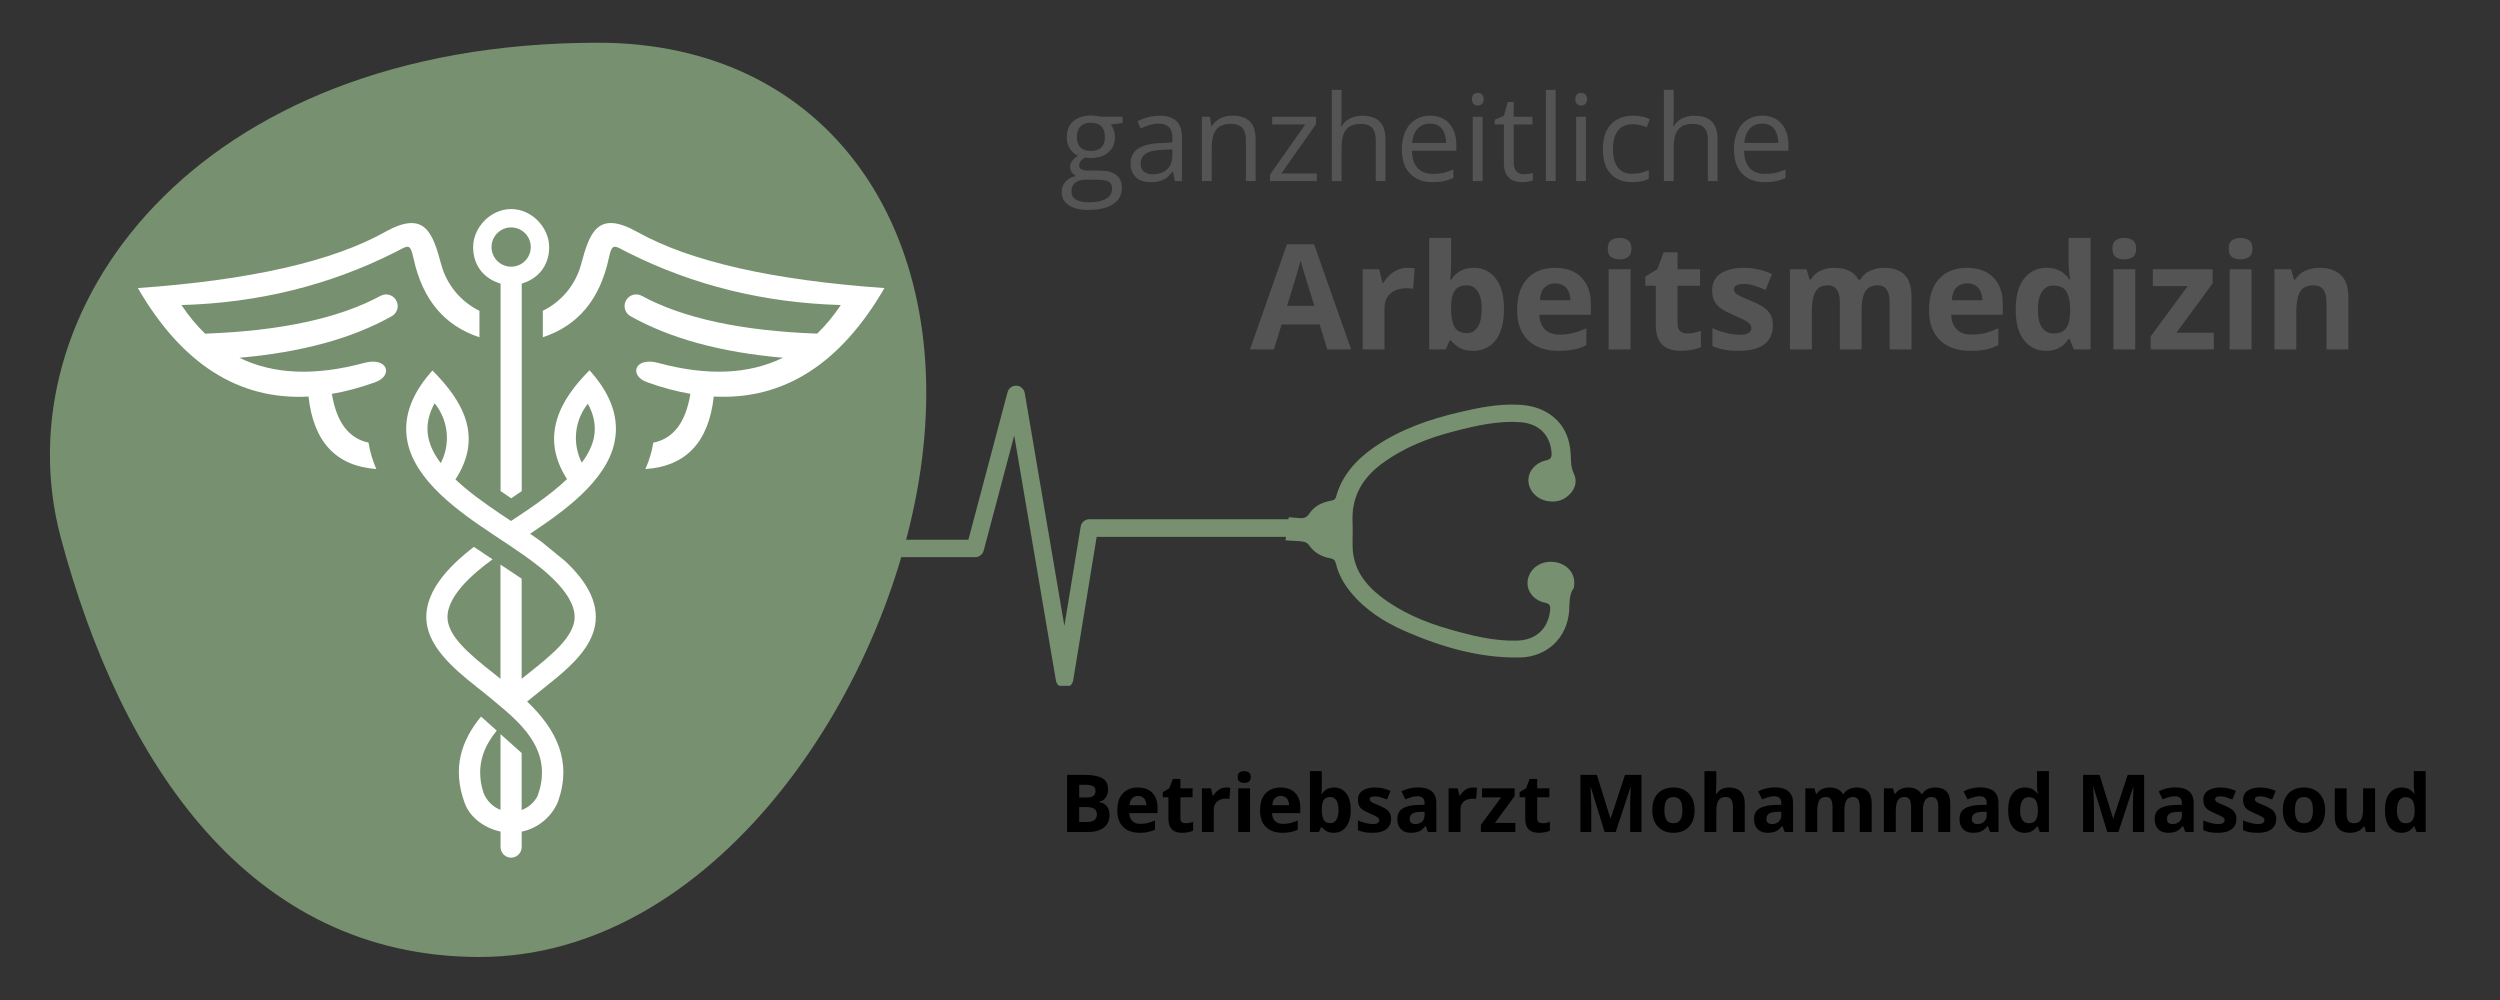 <svg xmlns="http://www.w3.org/2000/svg" xmlns:xlink="http://www.w3.org/1999/xlink" width="500" zoomAndPan="magnify" viewBox="0 0 375 150" height="200" preserveAspectRatio="xMidYMid meet"><rect x="0" y="0" width="375" height="150" fill="#333333" stroke="none"/><defs><g></g><clipPath id="002a5bd2a0"><path d="M 76.676 40 L 236.426 40 L 236.426 102.875 L 76.676 102.875 Z M 76.676 40 " clip-rule="nonzero"></path></clipPath><clipPath id="9b823cdd7c"><path d="M 7 6.355 L 139 6.355 L 139 143.605 L 7 143.605 Z M 7 6.355 " clip-rule="nonzero"></path></clipPath><clipPath id="8c7598d9b3"><path d="M 60 55 L 93 55 L 93 128.855 L 60 128.855 Z M 60 55 " clip-rule="nonzero"></path></clipPath><clipPath id="77b0275395"><path d="M 70 31.355 L 83 31.355 L 83 75 L 70 75 Z M 70 31.355 " clip-rule="nonzero"></path></clipPath><clipPath id="545c6064e2"><path d="M 20.586 33 L 72 33 L 72 71 L 20.586 71 Z M 20.586 33 " clip-rule="nonzero"></path></clipPath></defs><g clip-path="url(#002a5bd2a0)"><path fill="#779070" d="M 233.344 84.332 C 231.355 83.984 229.602 85.066 229.191 86.859 C 228.848 88.441 229.906 90.02 231.742 90.406 C 232.5 90.559 232.586 90.906 232.523 91.531 C 232.219 94.32 230.402 96.008 227.547 96.094 C 224.047 96.18 220.715 95.336 217.41 94.387 C 213.688 93.324 210.145 91.836 207.051 89.434 C 204.672 87.574 203.008 85.281 202.898 82.148 C 202.855 80.852 202.945 79.531 202.879 78.234 C 202.727 74.516 204.348 71.727 207.27 69.562 C 210.555 67.121 214.293 65.672 218.207 64.676 C 221.453 63.836 224.715 63.078 228.133 63.336 C 230.836 63.555 232.566 65.262 232.738 67.965 C 232.781 68.59 232.586 68.895 231.938 69.047 C 230.293 69.414 229.215 70.711 229.258 72.117 C 229.32 73.605 230.488 74.883 232.133 75.164 C 233.473 75.402 234.664 75.035 235.594 73.996 C 236.348 73.133 236.566 72.094 236.09 71.078 C 235.656 70.168 235.637 69.262 235.613 68.309 C 235.504 65.543 234.445 63.25 231.961 61.824 C 230.574 61.023 229.039 60.742 227.461 60.699 C 224.543 60.59 221.734 61.176 218.945 61.824 C 214.402 62.883 210.035 64.398 206.164 67.055 C 203.461 68.938 201.301 71.25 200.414 74.516 C 200.285 74.992 199.961 75.055 199.57 75.121 C 198.25 75.359 197.129 75.941 196.391 77.047 C 195.98 77.672 195.504 77.781 194.855 77.715 C 194.34 77.672 193.84 77.629 193.32 77.586 C 193.301 77.695 193.277 77.781 193.258 77.887 L 163.398 77.887 C 162.75 77.887 162.207 78.363 162.102 78.992 L 159.656 93.887 L 153.711 58.949 C 153.602 58.344 153.086 57.887 152.48 57.844 C 151.852 57.824 151.312 58.211 151.137 58.816 L 145.258 80.957 L 132.328 80.957 L 129.129 67.879 C 128.977 67.25 128.395 66.816 127.746 66.883 C 127.094 66.949 126.598 67.465 126.555 68.117 L 125.02 92.852 L 120.199 79.684 C 120.004 79.164 119.508 78.816 118.965 78.816 L 102.102 78.816 C 103.289 77.672 104.523 76.57 105.711 75.488 C 108.695 72.766 111.789 69.953 114.469 66.773 C 117.473 63.25 120.242 59.188 120.262 53.543 C 120.262 53.5 120.262 53.457 120.262 53.434 C 120.242 53.305 120.242 53.152 120.242 53.004 C 120.219 52.504 120.176 51.793 120.047 51.121 C 119.246 46.711 116.156 43.145 111.766 41.562 C 107.227 39.922 102.359 40.742 98.77 43.793 L 98.727 43.836 C 98.641 43.898 98.578 43.965 98.492 44.027 C 98.402 43.965 98.34 43.898 98.254 43.836 L 98.188 43.793 C 94.578 40.723 89.711 39.879 85.172 41.52 C 80.781 43.121 77.668 46.688 76.891 51.098 C 76.762 51.793 76.719 52.484 76.695 52.98 C 76.695 53.152 76.676 53.305 76.676 53.434 C 76.676 53.477 76.676 53.52 76.676 53.543 C 76.695 59.078 79.355 63.055 82.297 66.535 C 81.734 67.273 81.387 68.18 81.387 69.176 C 81.387 71.555 83.312 73.477 85.691 73.477 C 88.07 73.477 89.992 71.555 89.992 69.176 C 89.992 66.797 88.07 64.871 85.691 64.871 C 85.281 64.871 84.867 64.938 84.48 65.047 C 81.41 61.414 79.355 58.082 79.312 53.586 C 79.312 53.457 79.332 53.305 79.332 53.133 C 79.355 52.656 79.398 52.094 79.484 51.555 C 80.113 48.094 82.578 45.262 86.078 43.984 C 89.734 42.668 93.625 43.316 96.5 45.738 L 96.543 45.781 C 96.977 46.148 97.387 46.492 97.887 46.754 C 98.254 46.949 98.707 46.949 99.074 46.754 C 99.57 46.492 99.98 46.148 100.414 45.781 L 100.457 45.738 C 103.332 43.316 107.227 42.668 110.879 43.984 C 114.383 45.238 116.848 48.074 117.473 51.555 C 117.559 52.094 117.605 52.676 117.625 53.133 C 117.625 53.305 117.648 53.457 117.648 53.586 C 117.605 58.082 115.551 61.434 112.48 65.066 C 109.887 68.117 106.879 70.883 103.938 73.543 C 101.949 75.359 99.875 77.238 97.949 79.207 C 97.582 79.574 97.473 80.16 97.668 80.633 C 97.863 81.133 98.359 81.434 98.879 81.434 L 118.035 81.434 L 124.719 99.617 C 124.934 100.203 125.516 100.547 126.145 100.461 C 126.75 100.375 127.227 99.855 127.27 99.25 L 128.652 76.914 L 130.035 82.582 C 130.188 83.164 130.707 83.574 131.312 83.574 L 146.273 83.574 C 146.879 83.574 147.398 83.164 147.551 82.602 L 152.133 65.328 L 158.383 102.062 C 158.488 102.688 159.031 103.164 159.68 103.164 C 160.328 103.164 160.867 102.688 160.977 102.062 L 164.5 80.527 L 192.91 80.527 C 192.891 80.699 192.867 80.871 192.824 81.047 C 193.691 81.09 194.23 81.133 195.094 81.195 C 195.57 81.238 196.047 81.324 196.371 81.801 C 197.129 82.906 198.25 83.512 199.551 83.746 C 200.066 83.836 200.285 84.07 200.391 84.547 C 200.762 86.125 201.539 87.512 202.555 88.766 C 204.762 91.488 207.637 93.305 210.793 94.688 C 216.262 97.066 221.949 98.73 227.98 98.625 C 232.066 98.535 235.051 95.703 235.375 91.641 C 235.461 90.473 235.312 89.262 236.047 88.223 C 236.109 88.137 236.109 88.008 236.109 87.879 C 236.371 86.148 235.203 84.656 233.344 84.332 Z M 87.875 69.176 C 87.875 70.387 86.879 71.379 85.668 71.379 C 84.457 71.379 83.465 70.387 83.465 69.176 C 83.465 67.965 84.457 66.969 85.668 66.969 C 86.879 66.969 87.875 67.965 87.875 69.176 Z M 87.875 69.176 " fill-opacity="1" fill-rule="nonzero"></path></g><g clip-path="url(#9b823cdd7c)"><path fill="#779070" d="M 138.098 70.359 C 133.137 104.691 106.613 143.547 71.934 143.547 C 37.254 143.547 18.133 114.242 9.141 80.742 C 0.008 46.715 29.004 6.41 89.695 6.41 C 124.375 6.41 143.262 34.672 138.098 70.359 " fill-opacity="1" fill-rule="nonzero"></path></g><g clip-path="url(#8c7598d9b3)"><path fill="#ffffff" d="M 66.117 69.473 C 65.191 68.242 64.516 66.957 64.25 65.625 C 63.875 63.781 64.332 62.051 65.191 60.488 C 67.293 63.07 67.594 66.613 66.117 69.473 Z M 88.18 60.551 C 89.02 62.098 89.457 63.809 89.09 65.625 C 88.828 66.926 88.172 68.191 87.266 69.402 C 85.84 66.582 86.141 63.109 88.18 60.551 Z M 72.102 117.027 C 71.727 114.094 72.785 111.719 74.512 109.59 L 72.156 107.484 C 69.219 111.062 67.77 115.211 69.715 120.488 C 70.504 122.633 72.652 124.211 75.082 124.738 L 75.082 127.062 C 75.082 127.938 75.793 128.648 76.668 128.648 C 77.539 128.648 78.25 127.934 78.25 127.062 L 78.25 124.754 C 80.074 124.371 81.676 123.336 82.773 121.871 C 83.152 121.367 83.469 120.812 83.715 120.215 L 83.715 120.211 C 85.82 114.184 83.504 109.465 79.07 105.227 L 80.504 104.074 L 83.527 101.637 C 85.973 99.578 88.609 97.062 89.234 93.926 C 90.004 90.074 87.449 86.676 84.805 84.191 L 81.141 81.203 L 79.516 80.062 C 84.383 76.812 90.996 72.219 92.195 66.258 C 93.027 62.133 91.098 58.496 88.426 55.543 C 84.016 59.949 80.926 65.465 85.051 71.863 C 82.453 74.34 79.145 76.5 76.66 78.148 L 75.398 77.309 L 74.953 77.012 C 72.828 75.574 70.359 73.852 68.316 71.914 C 72.594 65.367 69.277 59.988 64.867 55.578 C 62.211 58.527 60.297 62.152 61.121 66.262 C 62.301 72.094 68.617 76.609 73.781 80.047 L 73.805 80.066 L 76.66 81.965 L 78.461 83.199 C 81.156 85.09 86.91 89.336 86.121 93.309 C 85.773 95.039 84.309 96.633 83.066 97.805 C 81.531 99.25 79.891 100.512 78.246 101.82 L 78.246 86.797 L 77.531 86.324 L 75.539 84.996 L 75.07 84.688 L 75.07 101.82 C 73.434 100.52 71.758 99.234 70.25 97.809 C 69.012 96.637 67.543 95.047 67.199 93.312 C 66.492 89.77 70.992 86.008 73.883 83.898 L 71.965 82.617 L 71.086 82.031 C 67.32 84.922 63.125 89.117 64.086 93.934 C 64.922 98.113 69.555 101.488 72.797 104.066 C 76.434 107.129 81.164 110.445 81.293 115.68 C 81.324 116.836 81.121 118.07 80.633 119.402 L 80.633 119.406 C 80.121 120.379 79.27 121.125 78.246 121.504 L 78.246 112.949 L 75.883 110.84 L 75.078 110.117 L 75.078 121.48 C 73.91 121.027 72.965 120.09 72.516 118.891 L 72.516 118.887 C 72.332 118.297 72.18 117.691 72.098 117.043 Z M 72.102 117.027 " fill-opacity="1" fill-rule="evenodd"></path></g><g clip-path="url(#77b0275395)"><path fill="#ffffff" d="M 79.617 37.059 C 79.617 38.684 78.297 40.004 76.672 40.004 C 75.047 40.004 73.727 38.684 73.727 37.059 C 73.727 35.43 75.047 34.113 76.672 34.113 C 78.297 34.113 79.617 35.434 79.617 37.059 Z M 78.258 73.664 L 78.258 42.539 C 80.637 41.852 82.375 39.934 82.375 37.062 C 82.375 34.188 79.82 31.359 76.672 31.359 C 73.523 31.359 70.969 34.188 70.969 37.062 C 70.969 39.934 72.711 41.855 75.086 42.539 L 75.086 73.66 C 75.574 74 76.062 74.332 76.547 74.656 L 76.676 74.746 C 77.203 74.391 77.734 74.035 78.258 73.668 Z M 78.258 73.664 " fill-opacity="1" fill-rule="evenodd"></path></g><g clip-path="url(#545c6064e2)"><path fill="#ffffff" d="M 55.336 66.402 C 52.332 65.801 50.484 63.359 49.781 59.082 C 51.879 58.723 54.047 58.137 56.285 57.332 C 59.059 56.336 58.141 53.488 54.637 54.434 C 47.273 56.426 41.031 56.172 35.906 53.664 C 45.207 52.855 52.836 50.77 58.797 47.41 C 59.613 46.93 59.898 45.879 59.43 45.055 C 58.965 44.227 57.922 43.922 57.086 44.375 C 50.891 47.738 42.117 49.633 30.773 50.051 C 29.488 48.82 28.305 47.387 27.219 45.758 C 38.699 45.434 49.328 42.816 59.113 37.91 C 61.27 36.832 61.492 36.293 62.051 38.848 C 63.391 44.953 66.68 48.867 71.918 50.59 L 71.918 46.621 C 69.062 45.219 66.988 42.664 66.18 39.652 C 64.883 34.844 63.707 31.469 57.758 34.793 C 49.84 39.223 37.477 42.027 20.68 43.211 C 27.297 54.617 35.828 60.039 46.277 59.484 C 47.027 66.293 50.418 69.918 56.445 70.355 C 55.895 69.082 55.488 67.758 55.277 66.398 L 55.336 66.41 Z M 55.664 66.461 C 55.613 66.453 55.562 66.445 55.512 66.434 C 55.559 66.445 55.609 66.449 55.664 66.461 Z M 56.172 66.52 C 56.121 66.516 56.066 66.512 56.016 66.504 C 56.066 66.512 56.121 66.512 56.172 66.52 Z M 56.172 66.52 " fill-opacity="1" fill-rule="evenodd"></path></g><path fill="#ffffff" d="M 97.992 66.406 C 97.781 67.766 97.371 69.09 96.812 70.359 C 102.898 69.945 106.312 66.32 107.066 59.48 C 117.516 60.039 126.047 54.613 132.668 43.211 C 115.867 42.027 103.508 39.219 95.59 34.789 C 89.641 31.465 88.461 34.84 87.164 39.652 C 86.355 42.66 84.281 45.219 81.426 46.617 L 81.426 50.586 C 86.664 48.863 89.953 44.949 91.293 38.844 C 91.852 36.293 92.078 36.828 94.234 37.91 C 104.016 42.816 114.645 45.43 126.121 45.754 C 125.035 47.387 123.848 48.816 122.566 50.047 C 111.223 49.629 102.453 47.738 96.258 44.371 C 95.422 43.918 94.379 44.223 93.91 45.051 C 93.445 45.879 93.727 46.926 94.547 47.41 C 100.508 50.77 108.137 52.852 117.438 53.66 C 112.312 56.168 106.066 56.426 98.703 54.43 C 95.199 53.484 94.289 56.336 97.055 57.328 C 99.293 58.133 101.465 58.719 103.559 59.078 C 102.859 63.363 101.004 65.805 97.992 66.398 Z M 97.352 66.504 C 97.395 66.5 97.438 66.496 97.48 66.488 C 97.438 66.496 97.395 66.5 97.352 66.504 Z M 96.82 66.547 C 96.875 66.543 96.934 66.539 96.988 66.535 C 96.934 66.539 96.875 66.543 96.82 66.547 Z M 96.82 66.547 " fill-opacity="1" fill-rule="evenodd"></path><g fill="#545454" fill-opacity="1"><g transform="translate(158.986, 27.157)"><g><path d="M 4.234 4.328 C 2.961 4.328 1.984 4.086 1.297 3.609 C 0.609 3.141 0.266 2.484 0.266 1.641 C 0.266 1.035 0.457 0.52 0.844 0.094 C 1.227 -0.332 1.758 -0.617 2.438 -0.766 C 2.188 -0.879 1.973 -1.051 1.797 -1.281 C 1.617 -1.52 1.531 -1.789 1.531 -2.094 C 1.531 -2.445 1.629 -2.754 1.828 -3.016 C 2.023 -3.285 2.32 -3.547 2.719 -3.797 C 2.219 -4.004 1.812 -4.352 1.5 -4.844 C 1.188 -5.332 1.031 -5.898 1.031 -6.547 C 1.031 -7.234 1.172 -7.82 1.453 -8.312 C 1.742 -8.801 2.16 -9.176 2.703 -9.438 C 3.254 -9.695 3.914 -9.828 4.688 -9.828 C 4.852 -9.828 5.02 -9.816 5.188 -9.797 C 5.363 -9.785 5.531 -9.766 5.688 -9.734 C 5.852 -9.711 5.992 -9.688 6.109 -9.656 L 9.406 -9.656 L 9.406 -8.703 L 7.641 -8.484 C 7.816 -8.254 7.961 -7.977 8.078 -7.656 C 8.191 -7.344 8.25 -6.988 8.25 -6.594 C 8.25 -5.633 7.922 -4.867 7.266 -4.297 C 6.617 -3.734 5.727 -3.453 4.594 -3.453 C 4.32 -3.453 4.047 -3.477 3.766 -3.531 C 3.484 -3.363 3.266 -3.18 3.109 -2.984 C 2.961 -2.797 2.891 -2.578 2.891 -2.328 C 2.891 -2.141 2.945 -1.988 3.062 -1.875 C 3.176 -1.77 3.344 -1.691 3.562 -1.641 C 3.781 -1.586 4.039 -1.562 4.344 -1.562 L 6.031 -1.562 C 7.082 -1.562 7.891 -1.344 8.453 -0.906 C 9.016 -0.469 9.297 0.172 9.297 1.016 C 9.297 2.086 8.859 2.906 7.984 3.469 C 7.117 4.039 5.867 4.328 4.234 4.328 Z M 4.266 3.188 C 5.066 3.188 5.727 3.102 6.25 2.938 C 6.781 2.781 7.176 2.551 7.438 2.25 C 7.695 1.945 7.828 1.586 7.828 1.172 C 7.828 0.785 7.738 0.492 7.562 0.297 C 7.383 0.098 7.125 -0.031 6.781 -0.094 C 6.445 -0.164 6.031 -0.203 5.531 -0.203 L 3.875 -0.203 C 3.438 -0.203 3.055 -0.133 2.734 0 C 2.41 0.133 2.16 0.332 1.984 0.594 C 1.816 0.863 1.734 1.191 1.734 1.578 C 1.734 2.098 1.953 2.492 2.391 2.766 C 2.828 3.047 3.453 3.188 4.266 3.188 Z M 4.656 -4.516 C 5.352 -4.516 5.875 -4.691 6.219 -5.047 C 6.57 -5.398 6.75 -5.91 6.75 -6.578 C 6.75 -7.305 6.566 -7.848 6.203 -8.203 C 5.848 -8.566 5.32 -8.75 4.625 -8.75 C 3.957 -8.75 3.441 -8.562 3.078 -8.188 C 2.723 -7.812 2.547 -7.27 2.547 -6.562 C 2.547 -5.906 2.727 -5.398 3.094 -5.047 C 3.457 -4.691 3.977 -4.516 4.656 -4.516 Z M 4.656 -4.516 "></path></g></g><g transform="translate(168.759, 27.157)"><g><path d="M 5.141 -9.797 C 6.285 -9.797 7.133 -9.535 7.688 -9.016 C 8.25 -8.504 8.531 -7.68 8.531 -6.547 L 8.531 0 L 7.469 0 L 7.188 -1.422 L 7.125 -1.422 C 6.852 -1.066 6.57 -0.77 6.281 -0.531 C 5.988 -0.301 5.648 -0.125 5.266 0 C 4.879 0.113 4.406 0.172 3.844 0.172 C 3.258 0.172 2.738 0.07 2.281 -0.125 C 1.832 -0.332 1.477 -0.645 1.219 -1.062 C 0.957 -1.477 0.828 -2.004 0.828 -2.641 C 0.828 -3.609 1.207 -4.348 1.969 -4.859 C 2.727 -5.379 3.891 -5.66 5.453 -5.703 L 7.109 -5.781 L 7.109 -6.359 C 7.109 -7.191 6.926 -7.773 6.562 -8.109 C 6.207 -8.441 5.707 -8.609 5.062 -8.609 C 4.562 -8.609 4.082 -8.535 3.625 -8.391 C 3.164 -8.242 2.734 -8.07 2.328 -7.875 L 1.875 -8.984 C 2.301 -9.203 2.797 -9.391 3.359 -9.547 C 3.922 -9.711 4.516 -9.797 5.141 -9.797 Z M 7.094 -4.75 L 5.625 -4.688 C 4.426 -4.633 3.578 -4.438 3.078 -4.094 C 2.586 -3.75 2.344 -3.258 2.344 -2.625 C 2.344 -2.07 2.508 -1.664 2.844 -1.406 C 3.176 -1.145 3.617 -1.016 4.172 -1.016 C 5.023 -1.016 5.723 -1.25 6.266 -1.719 C 6.816 -2.195 7.094 -2.91 7.094 -3.859 Z M 7.094 -4.75 "></path></g></g><g transform="translate(178.761, 27.157)"><g><path d="M 6.094 -9.812 C 7.238 -9.812 8.102 -9.531 8.688 -8.969 C 9.281 -8.406 9.578 -7.508 9.578 -6.281 L 9.578 0 L 8.125 0 L 8.125 -6.172 C 8.125 -6.984 7.941 -7.586 7.578 -7.984 C 7.211 -8.379 6.648 -8.578 5.891 -8.578 C 4.828 -8.578 4.078 -8.273 3.641 -7.672 C 3.211 -7.066 3 -6.191 3 -5.047 L 3 0 L 1.531 0 L 1.531 -9.641 L 2.719 -9.641 L 2.938 -8.25 L 3.016 -8.25 C 3.223 -8.582 3.484 -8.863 3.797 -9.094 C 4.109 -9.332 4.461 -9.508 4.859 -9.625 C 5.254 -9.75 5.664 -9.812 6.094 -9.812 Z M 6.094 -9.812 "></path></g></g><g transform="translate(189.8, 27.157)"><g><path d="M 7.719 0 L 0.703 0 L 0.703 -0.969 L 5.984 -8.484 L 1.031 -8.484 L 1.031 -9.641 L 7.609 -9.641 L 7.609 -8.547 L 2.406 -1.141 L 7.719 -1.141 Z M 7.719 0 "></path></g></g><g transform="translate(198.237, 27.157)"><g><path d="M 3 -13.672 L 3 -9.594 C 3 -9.352 2.992 -9.113 2.984 -8.875 C 2.973 -8.645 2.953 -8.43 2.922 -8.234 L 3.016 -8.234 C 3.211 -8.566 3.461 -8.848 3.766 -9.078 C 4.078 -9.316 4.43 -9.492 4.828 -9.609 C 5.223 -9.734 5.641 -9.797 6.078 -9.797 C 6.848 -9.797 7.492 -9.672 8.016 -9.422 C 8.535 -9.172 8.926 -8.785 9.188 -8.266 C 9.445 -7.754 9.578 -7.094 9.578 -6.281 L 9.578 0 L 8.125 0 L 8.125 -6.172 C 8.125 -6.984 7.941 -7.586 7.578 -7.984 C 7.211 -8.379 6.648 -8.578 5.891 -8.578 C 5.18 -8.578 4.613 -8.441 4.188 -8.172 C 3.758 -7.898 3.453 -7.5 3.266 -6.969 C 3.086 -6.438 3 -5.789 3 -5.031 L 3 0 L 1.531 0 L 1.531 -13.672 Z M 3 -13.672 "></path></g></g><g transform="translate(209.277, 27.157)"><g><path d="M 5.25 -9.812 C 6.07 -9.812 6.773 -9.629 7.359 -9.266 C 7.941 -8.898 8.391 -8.391 8.703 -7.734 C 9.016 -7.086 9.172 -6.328 9.172 -5.453 L 9.172 -4.547 L 2.516 -4.547 C 2.535 -3.41 2.816 -2.547 3.359 -1.953 C 3.898 -1.367 4.664 -1.078 5.656 -1.078 C 6.27 -1.078 6.812 -1.129 7.281 -1.234 C 7.75 -1.348 8.234 -1.516 8.734 -1.734 L 8.734 -0.453 C 8.242 -0.234 7.758 -0.078 7.281 0.016 C 6.812 0.117 6.25 0.172 5.594 0.172 C 4.664 0.172 3.859 -0.016 3.172 -0.391 C 2.484 -0.766 1.945 -1.316 1.562 -2.047 C 1.188 -2.785 1 -3.688 1 -4.75 C 1 -5.781 1.172 -6.676 1.516 -7.438 C 1.867 -8.195 2.363 -8.781 3 -9.188 C 3.633 -9.602 4.383 -9.812 5.25 -9.812 Z M 5.234 -8.609 C 4.453 -8.609 3.828 -8.352 3.359 -7.844 C 2.898 -7.332 2.629 -6.625 2.547 -5.719 L 7.641 -5.719 C 7.629 -6.289 7.535 -6.797 7.359 -7.234 C 7.191 -7.672 6.93 -8.008 6.578 -8.25 C 6.234 -8.488 5.785 -8.609 5.234 -8.609 Z M 5.234 -8.609 "></path></g></g><g transform="translate(219.384, 27.157)"><g><path d="M 3 -9.641 L 3 0 L 1.531 0 L 1.531 -9.641 Z M 2.281 -13.234 C 2.52 -13.234 2.727 -13.156 2.906 -13 C 3.082 -12.844 3.172 -12.602 3.172 -12.281 C 3.172 -11.957 3.082 -11.719 2.906 -11.562 C 2.727 -11.406 2.52 -11.328 2.281 -11.328 C 2.031 -11.328 1.82 -11.406 1.656 -11.562 C 1.488 -11.719 1.406 -11.957 1.406 -12.281 C 1.406 -12.602 1.488 -12.844 1.656 -13 C 1.82 -13.156 2.031 -13.234 2.281 -13.234 Z M 2.281 -13.234 "></path></g></g><g transform="translate(223.928, 27.157)"><g><path d="M 4.656 -1.016 C 4.895 -1.016 5.141 -1.035 5.391 -1.078 C 5.641 -1.117 5.844 -1.172 6 -1.234 L 6 -0.094 C 5.832 -0.02 5.598 0.039 5.297 0.094 C 4.992 0.145 4.695 0.172 4.406 0.172 C 3.895 0.172 3.43 0.082 3.016 -0.094 C 2.609 -0.27 2.281 -0.57 2.031 -1 C 1.781 -1.426 1.656 -2.02 1.656 -2.781 L 1.656 -8.484 L 0.281 -8.484 L 0.281 -9.203 L 1.656 -9.781 L 2.234 -11.859 L 3.125 -11.859 L 3.125 -9.641 L 5.938 -9.641 L 5.938 -8.484 L 3.125 -8.484 L 3.125 -2.828 C 3.125 -2.223 3.258 -1.77 3.531 -1.469 C 3.812 -1.164 4.188 -1.016 4.656 -1.016 Z M 4.656 -1.016 "></path></g></g><g transform="translate(230.344, 27.157)"><g><path d="M 3 0 L 1.531 0 L 1.531 -13.672 L 3 -13.672 Z M 3 0 "></path></g></g><g transform="translate(234.888, 27.157)"><g><path d="M 3 -9.641 L 3 0 L 1.531 0 L 1.531 -9.641 Z M 2.281 -13.234 C 2.52 -13.234 2.727 -13.156 2.906 -13 C 3.082 -12.844 3.172 -12.602 3.172 -12.281 C 3.172 -11.957 3.082 -11.719 2.906 -11.562 C 2.727 -11.406 2.52 -11.328 2.281 -11.328 C 2.031 -11.328 1.82 -11.406 1.656 -11.562 C 1.488 -11.719 1.406 -11.957 1.406 -12.281 C 1.406 -12.602 1.488 -12.844 1.656 -13 C 1.82 -13.156 2.031 -13.234 2.281 -13.234 Z M 2.281 -13.234 "></path></g></g><g transform="translate(239.432, 27.157)"><g><path d="M 5.391 0.172 C 4.523 0.172 3.758 -0.004 3.094 -0.359 C 2.438 -0.711 1.922 -1.254 1.547 -1.984 C 1.18 -2.723 1 -3.648 1 -4.766 C 1 -5.93 1.191 -6.883 1.578 -7.625 C 1.973 -8.363 2.516 -8.91 3.203 -9.266 C 3.891 -9.629 4.664 -9.812 5.531 -9.812 C 6.02 -9.812 6.488 -9.758 6.938 -9.656 C 7.383 -9.562 7.75 -9.441 8.031 -9.297 L 7.594 -8.078 C 7.301 -8.191 6.961 -8.297 6.578 -8.391 C 6.191 -8.484 5.832 -8.531 5.5 -8.531 C 4.832 -8.531 4.273 -8.383 3.828 -8.094 C 3.391 -7.812 3.062 -7.391 2.844 -6.828 C 2.625 -6.273 2.516 -5.594 2.516 -4.781 C 2.516 -4 2.617 -3.332 2.828 -2.781 C 3.047 -2.227 3.367 -1.805 3.797 -1.516 C 4.223 -1.234 4.754 -1.094 5.391 -1.094 C 5.898 -1.094 6.359 -1.145 6.766 -1.25 C 7.18 -1.363 7.555 -1.492 7.891 -1.641 L 7.891 -0.328 C 7.566 -0.172 7.207 -0.051 6.812 0.031 C 6.414 0.125 5.941 0.172 5.391 0.172 Z M 5.391 0.172 "></path></g></g><g transform="translate(248.054, 27.157)"><g><path d="M 3 -13.672 L 3 -9.594 C 3 -9.352 2.992 -9.113 2.984 -8.875 C 2.973 -8.645 2.953 -8.43 2.922 -8.234 L 3.016 -8.234 C 3.211 -8.566 3.461 -8.848 3.766 -9.078 C 4.078 -9.316 4.43 -9.492 4.828 -9.609 C 5.223 -9.734 5.641 -9.797 6.078 -9.797 C 6.848 -9.797 7.492 -9.672 8.016 -9.422 C 8.535 -9.172 8.926 -8.785 9.188 -8.266 C 9.445 -7.754 9.578 -7.094 9.578 -6.281 L 9.578 0 L 8.125 0 L 8.125 -6.172 C 8.125 -6.984 7.941 -7.586 7.578 -7.984 C 7.211 -8.379 6.648 -8.578 5.891 -8.578 C 5.18 -8.578 4.613 -8.441 4.188 -8.172 C 3.758 -7.898 3.453 -7.5 3.266 -6.969 C 3.086 -6.438 3 -5.789 3 -5.031 L 3 0 L 1.531 0 L 1.531 -13.672 Z M 3 -13.672 "></path></g></g><g transform="translate(259.093, 27.157)"><g><path d="M 5.25 -9.812 C 6.07 -9.812 6.773 -9.629 7.359 -9.266 C 7.941 -8.898 8.391 -8.391 8.703 -7.734 C 9.016 -7.086 9.172 -6.328 9.172 -5.453 L 9.172 -4.547 L 2.516 -4.547 C 2.535 -3.41 2.816 -2.547 3.359 -1.953 C 3.898 -1.367 4.664 -1.078 5.656 -1.078 C 6.27 -1.078 6.812 -1.129 7.281 -1.234 C 7.75 -1.348 8.234 -1.516 8.734 -1.734 L 8.734 -0.453 C 8.242 -0.234 7.758 -0.078 7.281 0.016 C 6.812 0.117 6.25 0.172 5.594 0.172 C 4.664 0.172 3.859 -0.016 3.172 -0.391 C 2.484 -0.766 1.945 -1.316 1.562 -2.047 C 1.188 -2.785 1 -3.688 1 -4.75 C 1 -5.781 1.172 -6.676 1.516 -7.438 C 1.867 -8.195 2.363 -8.781 3 -9.188 C 3.633 -9.602 4.383 -9.812 5.25 -9.812 Z M 5.234 -8.609 C 4.453 -8.609 3.828 -8.352 3.359 -7.844 C 2.898 -7.332 2.629 -6.625 2.547 -5.719 L 7.641 -5.719 C 7.629 -6.289 7.535 -6.797 7.359 -7.234 C 7.191 -7.672 6.93 -8.008 6.578 -8.25 C 6.234 -8.488 5.785 -8.609 5.234 -8.609 Z M 5.234 -8.609 "></path></g></g></g><g fill="#545454" fill-opacity="1"><g transform="translate(269.2, 27.157)"><g></g></g></g><g fill="#000000" fill-opacity="1"><g transform="translate(158.986, 124.796)"><g><path d="M 1.078 -8.562 L 3.75 -8.562 C 4.883 -8.562 5.742 -8.398 6.328 -8.078 C 6.922 -7.766 7.219 -7.207 7.219 -6.406 C 7.219 -6.07 7.164 -5.773 7.062 -5.516 C 6.957 -5.254 6.805 -5.039 6.609 -4.875 C 6.41 -4.707 6.172 -4.598 5.891 -4.547 L 5.891 -4.484 C 6.18 -4.43 6.441 -4.332 6.672 -4.188 C 6.898 -4.039 7.082 -3.832 7.219 -3.562 C 7.363 -3.289 7.438 -2.93 7.438 -2.484 C 7.438 -1.961 7.305 -1.516 7.047 -1.141 C 6.797 -0.773 6.43 -0.492 5.953 -0.297 C 5.484 -0.098 4.926 0 4.281 0 L 1.078 0 Z M 2.891 -5.172 L 3.953 -5.172 C 4.473 -5.172 4.832 -5.254 5.031 -5.422 C 5.238 -5.586 5.344 -5.832 5.344 -6.156 C 5.344 -6.488 5.223 -6.723 4.984 -6.859 C 4.742 -7.004 4.363 -7.078 3.844 -7.078 L 2.891 -7.078 Z M 2.891 -3.734 L 2.891 -1.5 L 4.078 -1.5 C 4.629 -1.5 5.008 -1.602 5.219 -1.812 C 5.438 -2.031 5.547 -2.316 5.547 -2.672 C 5.547 -2.879 5.5 -3.062 5.406 -3.219 C 5.312 -3.383 5.148 -3.508 4.922 -3.594 C 4.703 -3.688 4.398 -3.734 4.016 -3.734 Z M 2.891 -3.734 "></path></g></g><g transform="translate(167.048, 124.796)"><g><path d="M 3.641 -6.672 C 4.242 -6.672 4.766 -6.555 5.203 -6.328 C 5.641 -6.098 5.977 -5.758 6.219 -5.312 C 6.457 -4.875 6.578 -4.336 6.578 -3.703 L 6.578 -2.828 L 2.344 -2.828 C 2.363 -2.328 2.516 -1.93 2.797 -1.641 C 3.086 -1.359 3.484 -1.219 3.984 -1.219 C 4.398 -1.219 4.781 -1.258 5.125 -1.344 C 5.477 -1.426 5.836 -1.555 6.203 -1.734 L 6.203 -0.344 C 5.879 -0.188 5.539 -0.07 5.188 0 C 4.832 0.082 4.406 0.125 3.906 0.125 C 3.25 0.125 2.664 0.004 2.156 -0.234 C 1.656 -0.484 1.258 -0.852 0.969 -1.344 C 0.688 -1.844 0.547 -2.473 0.547 -3.234 C 0.547 -3.992 0.672 -4.629 0.922 -5.141 C 1.18 -5.648 1.547 -6.031 2.016 -6.281 C 2.484 -6.539 3.023 -6.672 3.641 -6.672 Z M 3.656 -5.406 C 3.301 -5.406 3.008 -5.289 2.781 -5.062 C 2.551 -4.844 2.422 -4.492 2.391 -4.016 L 4.906 -4.016 C 4.895 -4.285 4.844 -4.523 4.75 -4.734 C 4.664 -4.941 4.531 -5.102 4.344 -5.219 C 4.164 -5.344 3.938 -5.406 3.656 -5.406 Z M 3.656 -5.406 "></path></g></g><g transform="translate(174.138, 124.796)"><g><path d="M 3.703 -1.312 C 3.891 -1.312 4.078 -1.328 4.266 -1.359 C 4.453 -1.398 4.641 -1.453 4.828 -1.516 L 4.828 -0.188 C 4.629 -0.094 4.391 -0.02 4.109 0.031 C 3.828 0.094 3.52 0.125 3.188 0.125 C 2.789 0.125 2.438 0.062 2.125 -0.062 C 1.82 -0.195 1.578 -0.422 1.391 -0.734 C 1.211 -1.047 1.125 -1.484 1.125 -2.047 L 1.125 -5.203 L 0.281 -5.203 L 0.281 -5.969 L 1.266 -6.562 L 1.781 -7.953 L 2.922 -7.953 L 2.922 -6.547 L 4.75 -6.547 L 4.75 -5.203 L 2.922 -5.203 L 2.922 -2.047 C 2.922 -1.797 2.988 -1.609 3.125 -1.484 C 3.27 -1.367 3.461 -1.312 3.703 -1.312 Z M 3.703 -1.312 "></path></g></g><g transform="translate(179.347, 124.796)"><g><path d="M 4.594 -6.672 C 4.688 -6.672 4.789 -6.664 4.906 -6.656 C 5.031 -6.645 5.129 -6.633 5.203 -6.625 L 5.062 -4.953 C 5 -4.961 4.914 -4.973 4.812 -4.984 C 4.707 -4.992 4.613 -5 4.531 -5 C 4.301 -5 4.078 -4.969 3.859 -4.906 C 3.648 -4.852 3.457 -4.758 3.281 -4.625 C 3.113 -4.5 2.977 -4.328 2.875 -4.109 C 2.77 -3.898 2.719 -3.641 2.719 -3.328 L 2.719 0 L 0.938 0 L 0.938 -6.547 L 2.297 -6.547 L 2.562 -5.453 L 2.641 -5.453 C 2.773 -5.672 2.938 -5.875 3.125 -6.062 C 3.32 -6.25 3.539 -6.395 3.781 -6.5 C 4.031 -6.613 4.301 -6.672 4.594 -6.672 Z M 4.594 -6.672 "></path></g></g><g transform="translate(184.796, 124.796)"><g><path d="M 2.719 -6.547 L 2.719 0 L 0.938 0 L 0.938 -6.547 Z M 1.828 -9.125 C 2.098 -9.125 2.328 -9.062 2.516 -8.938 C 2.711 -8.812 2.812 -8.582 2.812 -8.25 C 2.812 -7.914 2.711 -7.68 2.516 -7.547 C 2.328 -7.422 2.098 -7.359 1.828 -7.359 C 1.566 -7.359 1.336 -7.422 1.141 -7.547 C 0.953 -7.68 0.859 -7.914 0.859 -8.25 C 0.859 -8.582 0.953 -8.812 1.141 -8.938 C 1.336 -9.062 1.566 -9.125 1.828 -9.125 Z M 1.828 -9.125 "></path></g></g><g transform="translate(188.458, 124.796)"><g><path d="M 3.641 -6.672 C 4.242 -6.672 4.766 -6.555 5.203 -6.328 C 5.641 -6.098 5.977 -5.758 6.219 -5.312 C 6.457 -4.875 6.578 -4.336 6.578 -3.703 L 6.578 -2.828 L 2.344 -2.828 C 2.363 -2.328 2.516 -1.93 2.797 -1.641 C 3.086 -1.359 3.484 -1.219 3.984 -1.219 C 4.398 -1.219 4.781 -1.258 5.125 -1.344 C 5.477 -1.426 5.836 -1.555 6.203 -1.734 L 6.203 -0.344 C 5.879 -0.188 5.539 -0.07 5.188 0 C 4.832 0.082 4.406 0.125 3.906 0.125 C 3.25 0.125 2.664 0.004 2.156 -0.234 C 1.656 -0.484 1.258 -0.852 0.969 -1.344 C 0.688 -1.844 0.547 -2.473 0.547 -3.234 C 0.547 -3.992 0.672 -4.629 0.922 -5.141 C 1.18 -5.648 1.547 -6.031 2.016 -6.281 C 2.484 -6.539 3.023 -6.672 3.641 -6.672 Z M 3.656 -5.406 C 3.301 -5.406 3.008 -5.289 2.781 -5.062 C 2.551 -4.844 2.422 -4.492 2.391 -4.016 L 4.906 -4.016 C 4.895 -4.285 4.844 -4.523 4.75 -4.734 C 4.664 -4.941 4.531 -5.102 4.344 -5.219 C 4.164 -5.344 3.938 -5.406 3.656 -5.406 Z M 3.656 -5.406 "></path></g></g><g transform="translate(195.548, 124.796)"><g><path d="M 2.719 -9.125 L 2.719 -7 C 2.719 -6.75 2.711 -6.504 2.703 -6.266 C 2.691 -6.023 2.676 -5.836 2.656 -5.703 L 2.719 -5.703 C 2.895 -5.973 3.129 -6.203 3.422 -6.391 C 3.723 -6.578 4.109 -6.672 4.578 -6.672 C 5.316 -6.672 5.914 -6.383 6.375 -5.812 C 6.832 -5.238 7.062 -4.395 7.062 -3.281 C 7.062 -2.539 6.953 -1.914 6.734 -1.406 C 6.523 -0.906 6.227 -0.523 5.844 -0.266 C 5.469 -0.004 5.031 0.125 4.531 0.125 C 4.051 0.125 3.672 0.035 3.391 -0.141 C 3.117 -0.316 2.895 -0.508 2.719 -0.719 L 2.609 -0.719 L 2.297 0 L 0.938 0 L 0.938 -9.125 Z M 4.016 -5.25 C 3.703 -5.25 3.453 -5.18 3.266 -5.047 C 3.078 -4.922 2.941 -4.727 2.859 -4.469 C 2.773 -4.207 2.727 -3.883 2.719 -3.5 L 2.719 -3.297 C 2.719 -2.66 2.812 -2.172 3 -1.828 C 3.188 -1.492 3.531 -1.328 4.031 -1.328 C 4.395 -1.328 4.688 -1.492 4.906 -1.828 C 5.125 -2.172 5.234 -2.664 5.234 -3.312 C 5.234 -3.945 5.125 -4.426 4.906 -4.75 C 4.688 -5.082 4.391 -5.25 4.016 -5.25 Z M 4.016 -5.25 "></path></g></g><g transform="translate(203.142, 124.796)"><g><path d="M 5.516 -1.953 C 5.516 -1.504 5.406 -1.125 5.188 -0.812 C 4.977 -0.508 4.664 -0.273 4.25 -0.109 C 3.844 0.047 3.332 0.125 2.719 0.125 C 2.258 0.125 1.863 0.094 1.531 0.031 C 1.207 -0.031 0.879 -0.129 0.547 -0.266 L 0.547 -1.734 C 0.898 -1.578 1.281 -1.445 1.688 -1.344 C 2.102 -1.238 2.461 -1.188 2.766 -1.188 C 3.117 -1.188 3.367 -1.238 3.516 -1.344 C 3.672 -1.445 3.75 -1.582 3.75 -1.75 C 3.75 -1.863 3.719 -1.961 3.656 -2.047 C 3.594 -2.141 3.461 -2.238 3.266 -2.344 C 3.066 -2.457 2.754 -2.602 2.328 -2.781 C 1.922 -2.957 1.582 -3.129 1.312 -3.297 C 1.051 -3.473 0.859 -3.68 0.734 -3.922 C 0.609 -4.172 0.547 -4.477 0.547 -4.844 C 0.547 -5.445 0.781 -5.898 1.25 -6.203 C 1.719 -6.516 2.348 -6.672 3.141 -6.672 C 3.547 -6.672 3.93 -6.629 4.297 -6.547 C 4.672 -6.461 5.051 -6.332 5.438 -6.156 L 4.906 -4.875 C 4.57 -5.008 4.258 -5.117 3.969 -5.203 C 3.688 -5.297 3.398 -5.344 3.109 -5.344 C 2.848 -5.344 2.648 -5.305 2.516 -5.234 C 2.379 -5.172 2.312 -5.066 2.312 -4.922 C 2.312 -4.816 2.344 -4.723 2.406 -4.641 C 2.477 -4.555 2.613 -4.461 2.812 -4.359 C 3.008 -4.266 3.301 -4.141 3.688 -3.984 C 4.062 -3.828 4.383 -3.664 4.656 -3.5 C 4.926 -3.344 5.133 -3.141 5.281 -2.891 C 5.438 -2.648 5.516 -2.336 5.516 -1.953 Z M 5.516 -1.953 "></path></g></g><g transform="translate(209.107, 124.796)"><g><path d="M 3.625 -6.688 C 4.5 -6.688 5.172 -6.492 5.641 -6.109 C 6.109 -5.723 6.344 -5.141 6.344 -4.359 L 6.344 0 L 5.094 0 L 4.75 -0.891 L 4.703 -0.891 C 4.516 -0.66 4.32 -0.469 4.125 -0.312 C 3.938 -0.164 3.711 -0.055 3.453 0.016 C 3.203 0.086 2.895 0.125 2.531 0.125 C 2.145 0.125 1.797 0.051 1.484 -0.094 C 1.18 -0.25 0.941 -0.477 0.766 -0.781 C 0.586 -1.094 0.5 -1.484 0.5 -1.953 C 0.5 -2.648 0.742 -3.16 1.234 -3.484 C 1.723 -3.816 2.457 -4.004 3.438 -4.047 L 4.578 -4.078 L 4.578 -4.359 C 4.578 -4.703 4.484 -4.953 4.297 -5.109 C 4.117 -5.273 3.867 -5.359 3.547 -5.359 C 3.234 -5.359 2.922 -5.312 2.609 -5.219 C 2.305 -5.133 2.004 -5.023 1.703 -4.891 L 1.109 -6.094 C 1.461 -6.281 1.852 -6.426 2.281 -6.531 C 2.719 -6.633 3.164 -6.688 3.625 -6.688 Z M 4.578 -3.031 L 3.875 -3.016 C 3.301 -2.992 2.898 -2.891 2.672 -2.703 C 2.453 -2.516 2.344 -2.266 2.344 -1.953 C 2.344 -1.672 2.422 -1.473 2.578 -1.359 C 2.734 -1.242 2.941 -1.188 3.203 -1.188 C 3.586 -1.188 3.91 -1.301 4.172 -1.531 C 4.441 -1.758 4.578 -2.082 4.578 -2.5 Z M 4.578 -3.031 "></path></g></g><g transform="translate(216.355, 124.796)"><g><path d="M 4.594 -6.672 C 4.688 -6.672 4.789 -6.664 4.906 -6.656 C 5.031 -6.645 5.129 -6.633 5.203 -6.625 L 5.062 -4.953 C 5 -4.961 4.914 -4.973 4.812 -4.984 C 4.707 -4.992 4.613 -5 4.531 -5 C 4.301 -5 4.078 -4.969 3.859 -4.906 C 3.648 -4.852 3.457 -4.758 3.281 -4.625 C 3.113 -4.5 2.977 -4.328 2.875 -4.109 C 2.77 -3.898 2.719 -3.641 2.719 -3.328 L 2.719 0 L 0.938 0 L 0.938 -6.547 L 2.297 -6.547 L 2.562 -5.453 L 2.641 -5.453 C 2.773 -5.672 2.938 -5.875 3.125 -6.062 C 3.32 -6.25 3.539 -6.395 3.781 -6.5 C 4.031 -6.613 4.301 -6.672 4.594 -6.672 Z M 4.594 -6.672 "></path></g></g><g transform="translate(221.804, 124.796)"><g><path d="M 5.5 0 L 0.328 0 L 0.328 -1.062 L 3.359 -5.188 L 0.5 -5.188 L 0.5 -6.547 L 5.391 -6.547 L 5.391 -5.391 L 2.438 -1.359 L 5.5 -1.359 Z M 5.5 0 "></path></g></g><g transform="translate(227.657, 124.796)"><g><path d="M 3.703 -1.312 C 3.891 -1.312 4.078 -1.328 4.266 -1.359 C 4.453 -1.398 4.641 -1.453 4.828 -1.516 L 4.828 -0.188 C 4.629 -0.094 4.391 -0.02 4.109 0.031 C 3.828 0.094 3.52 0.125 3.188 0.125 C 2.789 0.125 2.438 0.062 2.125 -0.062 C 1.82 -0.195 1.578 -0.422 1.391 -0.734 C 1.211 -1.047 1.125 -1.484 1.125 -2.047 L 1.125 -5.203 L 0.281 -5.203 L 0.281 -5.969 L 1.266 -6.562 L 1.781 -7.953 L 2.922 -7.953 L 2.922 -6.547 L 4.75 -6.547 L 4.75 -5.203 L 2.922 -5.203 L 2.922 -2.047 C 2.922 -1.797 2.988 -1.609 3.125 -1.484 C 3.27 -1.367 3.461 -1.312 3.703 -1.312 Z M 3.703 -1.312 "></path></g></g><g transform="translate(232.866, 124.796)"><g></g></g><g transform="translate(235.984, 124.796)"><g><path d="M 4.703 0 L 2.641 -6.719 L 2.594 -6.719 C 2.602 -6.562 2.613 -6.32 2.625 -6 C 2.645 -5.676 2.66 -5.332 2.672 -4.969 C 2.691 -4.602 2.703 -4.273 2.703 -3.984 L 2.703 0 L 1.078 0 L 1.078 -8.562 L 3.547 -8.562 L 5.578 -2.016 L 5.609 -2.016 L 7.766 -8.562 L 10.234 -8.562 L 10.234 0 L 8.547 0 L 8.547 -4.062 C 8.547 -4.32 8.551 -4.629 8.562 -4.984 C 8.57 -5.336 8.582 -5.672 8.594 -5.984 C 8.613 -6.305 8.625 -6.547 8.625 -6.703 L 8.578 -6.703 L 6.375 0 Z M 4.703 0 "></path></g></g><g transform="translate(247.298, 124.796)"><g><path d="M 6.891 -3.281 C 6.891 -2.738 6.816 -2.254 6.672 -1.828 C 6.523 -1.41 6.312 -1.055 6.031 -0.766 C 5.75 -0.473 5.41 -0.25 5.016 -0.094 C 4.629 0.051 4.191 0.125 3.703 0.125 C 3.234 0.125 2.805 0.051 2.422 -0.094 C 2.047 -0.25 1.711 -0.473 1.422 -0.766 C 1.141 -1.055 0.922 -1.41 0.766 -1.828 C 0.617 -2.254 0.547 -2.738 0.547 -3.281 C 0.547 -4.008 0.672 -4.625 0.922 -5.125 C 1.18 -5.633 1.551 -6.02 2.031 -6.281 C 2.508 -6.539 3.078 -6.672 3.734 -6.672 C 4.348 -6.672 4.891 -6.539 5.359 -6.281 C 5.836 -6.02 6.211 -5.633 6.484 -5.125 C 6.754 -4.625 6.891 -4.008 6.891 -3.281 Z M 2.359 -3.281 C 2.359 -2.852 2.406 -2.492 2.5 -2.203 C 2.594 -1.91 2.738 -1.688 2.938 -1.531 C 3.133 -1.383 3.395 -1.312 3.719 -1.312 C 4.039 -1.312 4.297 -1.383 4.484 -1.531 C 4.68 -1.688 4.828 -1.91 4.922 -2.203 C 5.016 -2.492 5.062 -2.852 5.062 -3.281 C 5.062 -3.719 5.016 -4.078 4.922 -4.359 C 4.828 -4.648 4.68 -4.867 4.484 -5.016 C 4.285 -5.16 4.023 -5.234 3.703 -5.234 C 3.234 -5.234 2.891 -5.07 2.672 -4.75 C 2.461 -4.426 2.359 -3.938 2.359 -3.281 Z M 2.359 -3.281 "></path></g></g><g transform="translate(254.728, 124.796)"><g><path d="M 2.719 -9.125 L 2.719 -7.266 C 2.719 -6.941 2.707 -6.629 2.688 -6.328 C 2.664 -6.035 2.648 -5.832 2.641 -5.719 L 2.734 -5.719 C 2.879 -5.938 3.047 -6.113 3.234 -6.25 C 3.43 -6.395 3.645 -6.5 3.875 -6.562 C 4.113 -6.633 4.367 -6.672 4.641 -6.672 C 5.109 -6.672 5.52 -6.586 5.875 -6.422 C 6.227 -6.254 6.5 -5.992 6.688 -5.641 C 6.883 -5.285 6.984 -4.828 6.984 -4.266 L 6.984 0 L 5.203 0 L 5.203 -3.828 C 5.203 -4.297 5.113 -4.648 4.938 -4.891 C 4.77 -5.129 4.504 -5.25 4.141 -5.25 C 3.785 -5.25 3.504 -5.164 3.297 -5 C 3.086 -4.832 2.938 -4.586 2.844 -4.266 C 2.758 -3.941 2.719 -3.547 2.719 -3.078 L 2.719 0 L 0.938 0 L 0.938 -9.125 Z M 2.719 -9.125 "></path></g></g><g transform="translate(262.614, 124.796)"><g><path d="M 3.625 -6.688 C 4.5 -6.688 5.172 -6.492 5.641 -6.109 C 6.109 -5.723 6.344 -5.141 6.344 -4.359 L 6.344 0 L 5.094 0 L 4.75 -0.891 L 4.703 -0.891 C 4.516 -0.66 4.32 -0.469 4.125 -0.312 C 3.938 -0.164 3.711 -0.055 3.453 0.016 C 3.203 0.086 2.895 0.125 2.531 0.125 C 2.145 0.125 1.797 0.051 1.484 -0.094 C 1.18 -0.25 0.941 -0.477 0.766 -0.781 C 0.586 -1.094 0.5 -1.484 0.5 -1.953 C 0.5 -2.648 0.742 -3.16 1.234 -3.484 C 1.723 -3.816 2.457 -4.004 3.438 -4.047 L 4.578 -4.078 L 4.578 -4.359 C 4.578 -4.703 4.484 -4.953 4.297 -5.109 C 4.117 -5.273 3.867 -5.359 3.547 -5.359 C 3.234 -5.359 2.922 -5.312 2.609 -5.219 C 2.305 -5.133 2.004 -5.023 1.703 -4.891 L 1.109 -6.094 C 1.461 -6.281 1.852 -6.426 2.281 -6.531 C 2.719 -6.633 3.164 -6.688 3.625 -6.688 Z M 4.578 -3.031 L 3.875 -3.016 C 3.301 -2.992 2.898 -2.891 2.672 -2.703 C 2.453 -2.516 2.344 -2.266 2.344 -1.953 C 2.344 -1.672 2.422 -1.473 2.578 -1.359 C 2.734 -1.242 2.941 -1.188 3.203 -1.188 C 3.586 -1.188 3.91 -1.301 4.172 -1.531 C 4.441 -1.758 4.578 -2.082 4.578 -2.5 Z M 4.578 -3.031 "></path></g></g><g transform="translate(269.862, 124.796)"><g><path d="M 8.625 -6.672 C 9.375 -6.672 9.938 -6.477 10.312 -6.094 C 10.695 -5.719 10.891 -5.109 10.891 -4.266 L 10.891 0 L 9.094 0 L 9.094 -3.828 C 9.094 -4.297 9.008 -4.648 8.844 -4.891 C 8.688 -5.129 8.441 -5.25 8.109 -5.25 C 7.641 -5.25 7.301 -5.078 7.094 -4.734 C 6.895 -4.398 6.797 -3.914 6.797 -3.281 L 6.797 0 L 5.016 0 L 5.016 -3.828 C 5.016 -4.141 4.977 -4.398 4.906 -4.609 C 4.844 -4.816 4.738 -4.973 4.594 -5.078 C 4.445 -5.191 4.258 -5.25 4.031 -5.25 C 3.695 -5.25 3.438 -5.164 3.25 -5 C 3.062 -4.832 2.926 -4.586 2.844 -4.266 C 2.758 -3.941 2.719 -3.547 2.719 -3.078 L 2.719 0 L 0.938 0 L 0.938 -6.547 L 2.297 -6.547 L 2.547 -5.719 L 2.641 -5.719 C 2.773 -5.938 2.941 -6.113 3.141 -6.25 C 3.348 -6.395 3.57 -6.5 3.812 -6.562 C 4.051 -6.633 4.297 -6.672 4.547 -6.672 C 5.023 -6.672 5.43 -6.594 5.766 -6.438 C 6.098 -6.281 6.359 -6.039 6.547 -5.719 L 6.703 -5.719 C 6.891 -6.051 7.16 -6.289 7.516 -6.438 C 7.879 -6.594 8.25 -6.672 8.625 -6.672 Z M 8.625 -6.672 "></path></g></g><g transform="translate(281.646, 124.796)"><g><path d="M 8.625 -6.672 C 9.375 -6.672 9.938 -6.477 10.312 -6.094 C 10.695 -5.719 10.891 -5.109 10.891 -4.266 L 10.891 0 L 9.094 0 L 9.094 -3.828 C 9.094 -4.297 9.008 -4.648 8.844 -4.891 C 8.688 -5.129 8.441 -5.25 8.109 -5.25 C 7.641 -5.25 7.301 -5.078 7.094 -4.734 C 6.895 -4.398 6.797 -3.914 6.797 -3.281 L 6.797 0 L 5.016 0 L 5.016 -3.828 C 5.016 -4.141 4.977 -4.398 4.906 -4.609 C 4.844 -4.816 4.738 -4.973 4.594 -5.078 C 4.445 -5.191 4.258 -5.25 4.031 -5.25 C 3.695 -5.25 3.438 -5.164 3.25 -5 C 3.062 -4.832 2.926 -4.586 2.844 -4.266 C 2.758 -3.941 2.719 -3.547 2.719 -3.078 L 2.719 0 L 0.938 0 L 0.938 -6.547 L 2.297 -6.547 L 2.547 -5.719 L 2.641 -5.719 C 2.773 -5.938 2.941 -6.113 3.141 -6.25 C 3.348 -6.395 3.57 -6.5 3.812 -6.562 C 4.051 -6.633 4.297 -6.672 4.547 -6.672 C 5.023 -6.672 5.43 -6.594 5.766 -6.438 C 6.098 -6.281 6.359 -6.039 6.547 -5.719 L 6.703 -5.719 C 6.891 -6.051 7.16 -6.289 7.516 -6.438 C 7.879 -6.594 8.25 -6.672 8.625 -6.672 Z M 8.625 -6.672 "></path></g></g><g transform="translate(293.429, 124.796)"><g><path d="M 3.625 -6.688 C 4.5 -6.688 5.172 -6.492 5.641 -6.109 C 6.109 -5.723 6.344 -5.141 6.344 -4.359 L 6.344 0 L 5.094 0 L 4.75 -0.891 L 4.703 -0.891 C 4.516 -0.66 4.32 -0.469 4.125 -0.312 C 3.938 -0.164 3.711 -0.055 3.453 0.016 C 3.203 0.086 2.895 0.125 2.531 0.125 C 2.145 0.125 1.797 0.051 1.484 -0.094 C 1.18 -0.25 0.941 -0.477 0.766 -0.781 C 0.586 -1.094 0.5 -1.484 0.5 -1.953 C 0.5 -2.648 0.742 -3.16 1.234 -3.484 C 1.723 -3.816 2.457 -4.004 3.438 -4.047 L 4.578 -4.078 L 4.578 -4.359 C 4.578 -4.703 4.484 -4.953 4.297 -5.109 C 4.117 -5.273 3.867 -5.359 3.547 -5.359 C 3.234 -5.359 2.922 -5.312 2.609 -5.219 C 2.305 -5.133 2.004 -5.023 1.703 -4.891 L 1.109 -6.094 C 1.461 -6.281 1.852 -6.426 2.281 -6.531 C 2.719 -6.633 3.164 -6.688 3.625 -6.688 Z M 4.578 -3.031 L 3.875 -3.016 C 3.301 -2.992 2.898 -2.891 2.672 -2.703 C 2.453 -2.516 2.344 -2.266 2.344 -1.953 C 2.344 -1.672 2.422 -1.473 2.578 -1.359 C 2.734 -1.242 2.941 -1.188 3.203 -1.188 C 3.586 -1.188 3.91 -1.301 4.172 -1.531 C 4.441 -1.758 4.578 -2.082 4.578 -2.5 Z M 4.578 -3.031 "></path></g></g><g transform="translate(300.677, 124.796)"><g><path d="M 3.016 0.125 C 2.285 0.125 1.691 -0.16 1.234 -0.734 C 0.773 -1.305 0.547 -2.148 0.547 -3.266 C 0.547 -4.391 0.773 -5.238 1.234 -5.812 C 1.703 -6.383 2.312 -6.672 3.062 -6.672 C 3.375 -6.672 3.648 -6.629 3.891 -6.547 C 4.129 -6.461 4.332 -6.348 4.5 -6.203 C 4.676 -6.055 4.828 -5.895 4.953 -5.719 L 5 -5.719 C 4.977 -5.844 4.953 -6.023 4.922 -6.266 C 4.891 -6.516 4.875 -6.766 4.875 -7.016 L 4.875 -9.125 L 6.656 -9.125 L 6.656 0 L 5.297 0 L 4.953 -0.844 L 4.875 -0.844 C 4.758 -0.664 4.613 -0.504 4.438 -0.359 C 4.27 -0.211 4.066 -0.094 3.828 0 C 3.598 0.082 3.328 0.125 3.016 0.125 Z M 3.641 -1.312 C 4.129 -1.312 4.473 -1.457 4.672 -1.75 C 4.867 -2.039 4.977 -2.477 5 -3.062 L 5 -3.25 C 5 -3.883 4.898 -4.367 4.703 -4.703 C 4.504 -5.047 4.141 -5.219 3.609 -5.219 C 3.211 -5.219 2.898 -5.047 2.672 -4.703 C 2.453 -4.367 2.344 -3.879 2.344 -3.234 C 2.344 -2.598 2.457 -2.117 2.688 -1.797 C 2.914 -1.473 3.234 -1.312 3.641 -1.312 Z M 3.641 -1.312 "></path></g></g><g transform="translate(308.271, 124.796)"><g></g></g><g transform="translate(311.388, 124.796)"><g><path d="M 4.703 0 L 2.641 -6.719 L 2.594 -6.719 C 2.602 -6.562 2.613 -6.32 2.625 -6 C 2.645 -5.676 2.66 -5.332 2.672 -4.969 C 2.691 -4.602 2.703 -4.273 2.703 -3.984 L 2.703 0 L 1.078 0 L 1.078 -8.562 L 3.547 -8.562 L 5.578 -2.016 L 5.609 -2.016 L 7.766 -8.562 L 10.234 -8.562 L 10.234 0 L 8.547 0 L 8.547 -4.062 C 8.547 -4.32 8.551 -4.629 8.562 -4.984 C 8.57 -5.336 8.582 -5.672 8.594 -5.984 C 8.613 -6.305 8.625 -6.547 8.625 -6.703 L 8.578 -6.703 L 6.375 0 Z M 4.703 0 "></path></g></g><g transform="translate(322.702, 124.796)"><g><path d="M 3.625 -6.688 C 4.5 -6.688 5.172 -6.492 5.641 -6.109 C 6.109 -5.723 6.344 -5.141 6.344 -4.359 L 6.344 0 L 5.094 0 L 4.75 -0.891 L 4.703 -0.891 C 4.516 -0.66 4.32 -0.469 4.125 -0.312 C 3.938 -0.164 3.711 -0.055 3.453 0.016 C 3.203 0.086 2.895 0.125 2.531 0.125 C 2.145 0.125 1.797 0.051 1.484 -0.094 C 1.18 -0.25 0.941 -0.477 0.766 -0.781 C 0.586 -1.094 0.5 -1.484 0.5 -1.953 C 0.5 -2.648 0.742 -3.16 1.234 -3.484 C 1.723 -3.816 2.457 -4.004 3.438 -4.047 L 4.578 -4.078 L 4.578 -4.359 C 4.578 -4.703 4.484 -4.953 4.297 -5.109 C 4.117 -5.273 3.867 -5.359 3.547 -5.359 C 3.234 -5.359 2.922 -5.312 2.609 -5.219 C 2.305 -5.133 2.004 -5.023 1.703 -4.891 L 1.109 -6.094 C 1.461 -6.281 1.852 -6.426 2.281 -6.531 C 2.719 -6.633 3.164 -6.688 3.625 -6.688 Z M 4.578 -3.031 L 3.875 -3.016 C 3.301 -2.992 2.898 -2.891 2.672 -2.703 C 2.453 -2.516 2.344 -2.266 2.344 -1.953 C 2.344 -1.672 2.422 -1.473 2.578 -1.359 C 2.734 -1.242 2.941 -1.188 3.203 -1.188 C 3.586 -1.188 3.91 -1.301 4.172 -1.531 C 4.441 -1.758 4.578 -2.082 4.578 -2.5 Z M 4.578 -3.031 "></path></g></g><g transform="translate(329.95, 124.796)"><g><path d="M 5.516 -1.953 C 5.516 -1.504 5.406 -1.125 5.188 -0.812 C 4.977 -0.508 4.664 -0.273 4.25 -0.109 C 3.844 0.047 3.332 0.125 2.719 0.125 C 2.258 0.125 1.863 0.094 1.531 0.031 C 1.207 -0.031 0.879 -0.129 0.547 -0.266 L 0.547 -1.734 C 0.898 -1.578 1.281 -1.445 1.688 -1.344 C 2.102 -1.238 2.461 -1.188 2.766 -1.188 C 3.117 -1.188 3.367 -1.238 3.516 -1.344 C 3.672 -1.445 3.75 -1.582 3.75 -1.75 C 3.75 -1.863 3.719 -1.961 3.656 -2.047 C 3.594 -2.141 3.461 -2.238 3.266 -2.344 C 3.066 -2.457 2.754 -2.602 2.328 -2.781 C 1.922 -2.957 1.582 -3.129 1.312 -3.297 C 1.051 -3.473 0.859 -3.68 0.734 -3.922 C 0.609 -4.172 0.547 -4.477 0.547 -4.844 C 0.547 -5.445 0.781 -5.898 1.25 -6.203 C 1.719 -6.516 2.348 -6.672 3.141 -6.672 C 3.547 -6.672 3.93 -6.629 4.297 -6.547 C 4.672 -6.461 5.051 -6.332 5.438 -6.156 L 4.906 -4.875 C 4.57 -5.008 4.258 -5.117 3.969 -5.203 C 3.688 -5.297 3.398 -5.344 3.109 -5.344 C 2.848 -5.344 2.648 -5.305 2.516 -5.234 C 2.379 -5.172 2.312 -5.066 2.312 -4.922 C 2.312 -4.816 2.344 -4.723 2.406 -4.641 C 2.477 -4.555 2.613 -4.461 2.812 -4.359 C 3.008 -4.266 3.301 -4.141 3.688 -3.984 C 4.062 -3.828 4.383 -3.664 4.656 -3.5 C 4.926 -3.344 5.133 -3.141 5.281 -2.891 C 5.438 -2.648 5.516 -2.336 5.516 -1.953 Z M 5.516 -1.953 "></path></g></g><g transform="translate(335.915, 124.796)"><g><path d="M 5.516 -1.953 C 5.516 -1.504 5.406 -1.125 5.188 -0.812 C 4.977 -0.508 4.664 -0.273 4.25 -0.109 C 3.844 0.047 3.332 0.125 2.719 0.125 C 2.258 0.125 1.863 0.094 1.531 0.031 C 1.207 -0.031 0.879 -0.129 0.547 -0.266 L 0.547 -1.734 C 0.898 -1.578 1.281 -1.445 1.688 -1.344 C 2.102 -1.238 2.461 -1.188 2.766 -1.188 C 3.117 -1.188 3.367 -1.238 3.516 -1.344 C 3.672 -1.445 3.75 -1.582 3.75 -1.75 C 3.75 -1.863 3.719 -1.961 3.656 -2.047 C 3.594 -2.141 3.461 -2.238 3.266 -2.344 C 3.066 -2.457 2.754 -2.602 2.328 -2.781 C 1.922 -2.957 1.582 -3.129 1.312 -3.297 C 1.051 -3.473 0.859 -3.68 0.734 -3.922 C 0.609 -4.172 0.547 -4.477 0.547 -4.844 C 0.547 -5.445 0.781 -5.898 1.25 -6.203 C 1.719 -6.516 2.348 -6.672 3.141 -6.672 C 3.547 -6.672 3.93 -6.629 4.297 -6.547 C 4.672 -6.461 5.051 -6.332 5.438 -6.156 L 4.906 -4.875 C 4.57 -5.008 4.258 -5.117 3.969 -5.203 C 3.688 -5.297 3.398 -5.344 3.109 -5.344 C 2.848 -5.344 2.648 -5.305 2.516 -5.234 C 2.379 -5.172 2.312 -5.066 2.312 -4.922 C 2.312 -4.816 2.344 -4.723 2.406 -4.641 C 2.477 -4.555 2.613 -4.461 2.812 -4.359 C 3.008 -4.266 3.301 -4.141 3.688 -3.984 C 4.062 -3.828 4.383 -3.664 4.656 -3.5 C 4.926 -3.344 5.133 -3.141 5.281 -2.891 C 5.438 -2.648 5.516 -2.336 5.516 -1.953 Z M 5.516 -1.953 "></path></g></g><g transform="translate(341.88, 124.796)"><g><path d="M 6.891 -3.281 C 6.891 -2.738 6.816 -2.254 6.672 -1.828 C 6.523 -1.41 6.312 -1.055 6.031 -0.766 C 5.75 -0.473 5.41 -0.25 5.016 -0.094 C 4.629 0.051 4.191 0.125 3.703 0.125 C 3.234 0.125 2.805 0.051 2.422 -0.094 C 2.047 -0.25 1.711 -0.473 1.422 -0.766 C 1.141 -1.055 0.922 -1.41 0.766 -1.828 C 0.617 -2.254 0.547 -2.738 0.547 -3.281 C 0.547 -4.008 0.672 -4.625 0.922 -5.125 C 1.18 -5.633 1.551 -6.02 2.031 -6.281 C 2.508 -6.539 3.078 -6.672 3.734 -6.672 C 4.348 -6.672 4.891 -6.539 5.359 -6.281 C 5.836 -6.02 6.211 -5.633 6.484 -5.125 C 6.754 -4.625 6.891 -4.008 6.891 -3.281 Z M 2.359 -3.281 C 2.359 -2.852 2.406 -2.492 2.5 -2.203 C 2.594 -1.91 2.738 -1.688 2.938 -1.531 C 3.133 -1.383 3.395 -1.312 3.719 -1.312 C 4.039 -1.312 4.297 -1.383 4.484 -1.531 C 4.68 -1.688 4.828 -1.91 4.922 -2.203 C 5.016 -2.492 5.062 -2.852 5.062 -3.281 C 5.062 -3.719 5.016 -4.078 4.922 -4.359 C 4.828 -4.648 4.68 -4.867 4.484 -5.016 C 4.285 -5.16 4.023 -5.234 3.703 -5.234 C 3.234 -5.234 2.891 -5.07 2.672 -4.75 C 2.461 -4.426 2.359 -3.938 2.359 -3.281 Z M 2.359 -3.281 "></path></g></g><g transform="translate(349.31, 124.796)"><g><path d="M 6.953 -6.547 L 6.953 0 L 5.578 0 L 5.344 -0.844 L 5.25 -0.844 C 5.102 -0.613 4.926 -0.426 4.719 -0.281 C 4.508 -0.145 4.273 -0.047 4.016 0.016 C 3.766 0.086 3.504 0.125 3.234 0.125 C 2.766 0.125 2.352 0.039 2 -0.125 C 1.656 -0.289 1.383 -0.551 1.188 -0.906 C 1 -1.258 0.906 -1.719 0.906 -2.281 L 0.906 -6.547 L 2.688 -6.547 L 2.688 -2.719 C 2.688 -2.25 2.77 -1.895 2.938 -1.656 C 3.102 -1.426 3.375 -1.312 3.75 -1.312 C 4.113 -1.312 4.395 -1.395 4.594 -1.562 C 4.801 -1.727 4.945 -1.969 5.031 -2.281 C 5.113 -2.602 5.156 -3 5.156 -3.469 L 5.156 -6.547 Z M 6.953 -6.547 "></path></g></g><g transform="translate(357.196, 124.796)"><g><path d="M 3.016 0.125 C 2.285 0.125 1.691 -0.16 1.234 -0.734 C 0.773 -1.305 0.547 -2.148 0.547 -3.266 C 0.547 -4.391 0.773 -5.238 1.234 -5.812 C 1.703 -6.383 2.312 -6.672 3.062 -6.672 C 3.375 -6.672 3.648 -6.629 3.891 -6.547 C 4.129 -6.461 4.332 -6.348 4.5 -6.203 C 4.676 -6.055 4.828 -5.895 4.953 -5.719 L 5 -5.719 C 4.977 -5.844 4.953 -6.023 4.922 -6.266 C 4.891 -6.516 4.875 -6.766 4.875 -7.016 L 4.875 -9.125 L 6.656 -9.125 L 6.656 0 L 5.297 0 L 4.953 -0.844 L 4.875 -0.844 C 4.758 -0.664 4.613 -0.504 4.438 -0.359 C 4.27 -0.211 4.066 -0.094 3.828 0 C 3.598 0.082 3.328 0.125 3.016 0.125 Z M 3.641 -1.312 C 4.129 -1.312 4.473 -1.457 4.672 -1.75 C 4.867 -2.039 4.977 -2.477 5 -3.062 L 5 -3.25 C 5 -3.883 4.898 -4.367 4.703 -4.703 C 4.504 -5.047 4.141 -5.219 3.609 -5.219 C 3.211 -5.219 2.898 -5.047 2.672 -4.703 C 2.453 -4.367 2.344 -3.879 2.344 -3.234 C 2.344 -2.598 2.457 -2.117 2.688 -1.797 C 2.914 -1.473 3.234 -1.312 3.641 -1.312 Z M 3.641 -1.312 "></path></g></g></g><g fill="#545454" fill-opacity="1"><g transform="translate(187.5, 52.407)"><g><path d="M 11.594 0 L 10.453 -3.734 L 4.734 -3.734 L 3.594 0 L 0 0 L 5.547 -15.766 L 9.609 -15.766 L 15.172 0 Z M 9.656 -6.531 L 8.516 -10.188 C 8.441 -10.426 8.348 -10.738 8.234 -11.125 C 8.117 -11.508 8 -11.898 7.875 -12.297 C 7.758 -12.691 7.664 -13.035 7.594 -13.328 C 7.52 -13.035 7.422 -12.672 7.297 -12.234 C 7.172 -11.805 7.051 -11.398 6.938 -11.016 C 6.82 -10.629 6.738 -10.352 6.688 -10.188 L 5.562 -6.531 Z M 9.656 -6.531 "></path></g></g></g><g fill="#545454" fill-opacity="1"><g transform="translate(202.676, 52.407)"><g><path d="M 8.422 -12.234 C 8.586 -12.234 8.781 -12.223 9 -12.203 C 9.219 -12.191 9.395 -12.172 9.531 -12.141 L 9.281 -9.062 C 9.176 -9.102 9.023 -9.129 8.828 -9.141 C 8.629 -9.16 8.457 -9.172 8.312 -9.172 C 7.895 -9.172 7.484 -9.117 7.078 -9.016 C 6.68 -8.91 6.328 -8.734 6.016 -8.484 C 5.703 -8.242 5.453 -7.93 5.266 -7.547 C 5.086 -7.16 5 -6.68 5 -6.109 L 5 0 L 1.719 0 L 1.719 -12.016 L 4.203 -12.016 L 4.688 -9.984 L 4.844 -9.984 C 5.082 -10.398 5.379 -10.773 5.734 -11.109 C 6.086 -11.453 6.488 -11.723 6.938 -11.922 C 7.395 -12.129 7.891 -12.234 8.422 -12.234 Z M 8.422 -12.234 "></path></g></g></g><g fill="#545454" fill-opacity="1"><g transform="translate(212.664, 52.407)"><g><path d="M 5 -16.719 L 5 -12.828 C 5 -12.379 4.984 -11.93 4.953 -11.484 C 4.93 -11.035 4.898 -10.691 4.859 -10.453 L 5 -10.453 C 5.312 -10.941 5.738 -11.359 6.281 -11.703 C 6.82 -12.055 7.531 -12.234 8.406 -12.234 C 9.75 -12.234 10.836 -11.707 11.672 -10.656 C 12.516 -9.602 12.938 -8.062 12.938 -6.031 C 12.938 -4.656 12.742 -3.504 12.359 -2.578 C 11.973 -1.648 11.43 -0.953 10.734 -0.484 C 10.035 -0.016 9.227 0.219 8.312 0.219 C 7.438 0.219 6.742 0.062 6.234 -0.25 C 5.723 -0.57 5.312 -0.93 5 -1.328 L 4.766 -1.328 L 4.219 0 L 1.719 0 L 1.719 -16.719 Z M 7.344 -9.609 C 6.77 -9.609 6.316 -9.488 5.984 -9.25 C 5.648 -9.02 5.406 -8.664 5.25 -8.188 C 5.094 -7.719 5.008 -7.125 5 -6.406 L 5 -6.047 C 5 -4.879 5.172 -3.984 5.516 -3.359 C 5.859 -2.742 6.484 -2.438 7.391 -2.438 C 8.066 -2.438 8.602 -2.75 9 -3.375 C 9.395 -4 9.594 -4.895 9.594 -6.062 C 9.594 -7.238 9.391 -8.125 8.984 -8.719 C 8.586 -9.312 8.039 -9.609 7.344 -9.609 Z M 7.344 -9.609 "></path></g></g></g><g fill="#545454" fill-opacity="1"><g transform="translate(226.584, 52.407)"><g><path d="M 6.672 -12.234 C 7.785 -12.234 8.742 -12.02 9.547 -11.594 C 10.348 -11.164 10.961 -10.547 11.391 -9.734 C 11.828 -8.93 12.047 -7.945 12.047 -6.781 L 12.047 -5.188 L 4.312 -5.188 C 4.344 -4.258 4.617 -3.531 5.141 -3 C 5.66 -2.477 6.383 -2.219 7.312 -2.219 C 8.07 -2.219 8.77 -2.297 9.406 -2.453 C 10.039 -2.617 10.695 -2.859 11.375 -3.172 L 11.375 -0.641 C 10.781 -0.336 10.16 -0.117 9.516 0.016 C 8.867 0.148 8.082 0.219 7.156 0.219 C 5.945 0.219 4.879 -0.004 3.953 -0.453 C 3.023 -0.898 2.297 -1.578 1.766 -2.484 C 1.242 -3.391 0.984 -4.535 0.984 -5.922 C 0.984 -7.328 1.223 -8.492 1.703 -9.422 C 2.18 -10.359 2.844 -11.062 3.688 -11.531 C 4.539 -12 5.535 -12.234 6.672 -12.234 Z M 6.688 -9.906 C 6.051 -9.906 5.523 -9.703 5.109 -9.297 C 4.691 -8.891 4.453 -8.25 4.391 -7.375 L 8.984 -7.375 C 8.973 -7.852 8.883 -8.281 8.719 -8.656 C 8.551 -9.039 8.301 -9.344 7.969 -9.562 C 7.633 -9.789 7.207 -9.906 6.688 -9.906 Z M 6.688 -9.906 "></path></g></g></g><g fill="#545454" fill-opacity="1"><g transform="translate(239.58, 52.407)"><g><path d="M 5 -12.016 L 5 0 L 1.719 0 L 1.719 -12.016 Z M 3.359 -16.719 C 3.848 -16.719 4.266 -16.602 4.609 -16.375 C 4.961 -16.145 5.141 -15.723 5.141 -15.109 C 5.141 -14.504 4.961 -14.082 4.609 -13.844 C 4.266 -13.613 3.848 -13.5 3.359 -13.5 C 2.867 -13.5 2.445 -13.613 2.094 -13.844 C 1.75 -14.082 1.578 -14.504 1.578 -15.109 C 1.578 -15.723 1.75 -16.145 2.094 -16.375 C 2.445 -16.602 2.867 -16.719 3.359 -16.719 Z M 3.359 -16.719 "></path></g></g></g><g fill="#545454" fill-opacity="1"><g transform="translate(246.292, 52.407)"><g><path d="M 6.781 -2.391 C 7.133 -2.391 7.484 -2.426 7.828 -2.5 C 8.172 -2.57 8.508 -2.66 8.844 -2.766 L 8.844 -0.328 C 8.488 -0.172 8.051 -0.039 7.531 0.062 C 7.008 0.164 6.441 0.219 5.828 0.219 C 5.117 0.219 4.477 0.102 3.906 -0.125 C 3.332 -0.363 2.883 -0.77 2.562 -1.344 C 2.238 -1.926 2.078 -2.734 2.078 -3.766 L 2.078 -9.547 L 0.5 -9.547 L 0.5 -10.938 L 2.312 -12.031 L 3.25 -14.562 L 5.344 -14.562 L 5.344 -12.016 L 8.719 -12.016 L 8.719 -9.547 L 5.344 -9.547 L 5.344 -3.766 C 5.344 -3.305 5.473 -2.961 5.734 -2.734 C 6.004 -2.504 6.352 -2.391 6.781 -2.391 Z M 6.781 -2.391 "></path></g></g></g><g fill="#545454" fill-opacity="1"><g transform="translate(255.84, 52.407)"><g><path d="M 10.094 -3.562 C 10.094 -2.75 9.898 -2.062 9.516 -1.5 C 9.141 -0.938 8.57 -0.508 7.812 -0.219 C 7.051 0.07 6.102 0.219 4.969 0.219 C 4.133 0.219 3.414 0.16 2.812 0.047 C 2.219 -0.055 1.617 -0.234 1.016 -0.484 L 1.016 -3.188 C 1.66 -2.895 2.359 -2.656 3.109 -2.469 C 3.859 -2.281 4.516 -2.188 5.078 -2.188 C 5.711 -2.188 6.164 -2.281 6.438 -2.469 C 6.719 -2.656 6.859 -2.906 6.859 -3.219 C 6.859 -3.414 6.801 -3.594 6.688 -3.75 C 6.582 -3.914 6.348 -4.098 5.984 -4.297 C 5.617 -4.504 5.047 -4.773 4.266 -5.109 C 3.516 -5.422 2.895 -5.738 2.406 -6.062 C 1.926 -6.383 1.566 -6.766 1.328 -7.203 C 1.098 -7.641 0.984 -8.203 0.984 -8.891 C 0.984 -9.992 1.414 -10.828 2.281 -11.391 C 3.145 -11.953 4.301 -12.234 5.75 -12.234 C 6.488 -12.234 7.195 -12.156 7.875 -12 C 8.551 -11.852 9.25 -11.617 9.969 -11.297 L 8.984 -8.922 C 8.391 -9.18 7.828 -9.395 7.297 -9.562 C 6.773 -9.727 6.238 -9.812 5.688 -9.812 C 5.207 -9.812 4.848 -9.742 4.609 -9.609 C 4.367 -9.484 4.25 -9.289 4.25 -9.031 C 4.25 -8.832 4.312 -8.656 4.438 -8.5 C 4.562 -8.352 4.801 -8.188 5.156 -8 C 5.52 -7.82 6.051 -7.594 6.75 -7.312 C 7.438 -7.031 8.031 -6.734 8.531 -6.422 C 9.031 -6.117 9.414 -5.742 9.688 -5.297 C 9.957 -4.848 10.094 -4.27 10.094 -3.562 Z M 10.094 -3.562 "></path></g></g></g><g fill="#545454" fill-opacity="1"><g transform="translate(266.774, 52.407)"><g><path d="M 15.828 -12.234 C 17.18 -12.234 18.207 -11.883 18.906 -11.188 C 19.602 -10.488 19.953 -9.367 19.953 -7.828 L 19.953 0 L 16.672 0 L 16.672 -7.016 C 16.672 -7.867 16.523 -8.516 16.234 -8.953 C 15.941 -9.391 15.488 -9.609 14.875 -9.609 C 14 -9.609 13.379 -9.297 13.016 -8.672 C 12.648 -8.055 12.469 -7.176 12.469 -6.031 L 12.469 0 L 9.203 0 L 9.203 -7.016 C 9.203 -7.586 9.133 -8.066 9 -8.453 C 8.875 -8.836 8.676 -9.125 8.406 -9.312 C 8.145 -9.508 7.805 -9.609 7.391 -9.609 C 6.785 -9.609 6.305 -9.457 5.953 -9.156 C 5.609 -8.852 5.363 -8.406 5.219 -7.812 C 5.07 -7.219 5 -6.5 5 -5.656 L 5 0 L 1.719 0 L 1.719 -12.016 L 4.219 -12.016 L 4.656 -10.469 L 4.844 -10.469 C 5.082 -10.883 5.383 -11.223 5.75 -11.484 C 6.125 -11.742 6.535 -11.93 6.984 -12.047 C 7.43 -12.172 7.883 -12.234 8.344 -12.234 C 9.219 -12.234 9.961 -12.086 10.578 -11.797 C 11.191 -11.516 11.66 -11.07 11.984 -10.469 L 12.281 -10.469 C 12.633 -11.082 13.141 -11.531 13.797 -11.812 C 14.453 -12.094 15.129 -12.234 15.828 -12.234 Z M 15.828 -12.234 "></path></g></g></g><g fill="#545454" fill-opacity="1"><g transform="translate(288.373, 52.407)"><g><path d="M 6.672 -12.234 C 7.785 -12.234 8.742 -12.02 9.547 -11.594 C 10.348 -11.164 10.961 -10.547 11.391 -9.734 C 11.828 -8.93 12.047 -7.945 12.047 -6.781 L 12.047 -5.188 L 4.312 -5.188 C 4.344 -4.258 4.617 -3.531 5.141 -3 C 5.66 -2.477 6.383 -2.219 7.312 -2.219 C 8.07 -2.219 8.77 -2.297 9.406 -2.453 C 10.039 -2.617 10.695 -2.859 11.375 -3.172 L 11.375 -0.641 C 10.781 -0.336 10.16 -0.117 9.516 0.016 C 8.867 0.148 8.082 0.219 7.156 0.219 C 5.945 0.219 4.879 -0.004 3.953 -0.453 C 3.023 -0.898 2.297 -1.578 1.766 -2.484 C 1.242 -3.391 0.984 -4.535 0.984 -5.922 C 0.984 -7.328 1.223 -8.492 1.703 -9.422 C 2.18 -10.359 2.844 -11.062 3.688 -11.531 C 4.539 -12 5.535 -12.234 6.672 -12.234 Z M 6.688 -9.906 C 6.051 -9.906 5.523 -9.703 5.109 -9.297 C 4.691 -8.891 4.453 -8.25 4.391 -7.375 L 8.984 -7.375 C 8.973 -7.852 8.883 -8.281 8.719 -8.656 C 8.551 -9.039 8.301 -9.344 7.969 -9.562 C 7.633 -9.789 7.207 -9.906 6.688 -9.906 Z M 6.688 -9.906 "></path></g></g></g><g fill="#545454" fill-opacity="1"><g transform="translate(301.368, 52.407)"><g><path d="M 5.516 0.219 C 4.18 0.219 3.094 -0.305 2.25 -1.359 C 1.406 -2.41 0.984 -3.953 0.984 -5.984 C 0.984 -8.035 1.41 -9.586 2.266 -10.641 C 3.117 -11.703 4.234 -12.234 5.609 -12.234 C 6.18 -12.234 6.688 -12.156 7.125 -12 C 7.562 -11.844 7.938 -11.629 8.25 -11.359 C 8.57 -11.098 8.844 -10.801 9.062 -10.469 L 9.172 -10.469 C 9.129 -10.695 9.078 -11.035 9.016 -11.484 C 8.953 -11.93 8.922 -12.395 8.922 -12.875 L 8.922 -16.719 L 12.219 -16.719 L 12.219 0 L 9.703 0 L 9.062 -1.562 L 8.922 -1.562 C 8.711 -1.227 8.453 -0.926 8.141 -0.656 C 7.836 -0.395 7.469 -0.18 7.031 -0.016 C 6.602 0.141 6.098 0.219 5.516 0.219 Z M 6.672 -2.391 C 7.566 -2.391 8.195 -2.656 8.562 -3.188 C 8.938 -3.727 9.133 -4.535 9.156 -5.609 L 9.156 -5.969 C 9.156 -7.133 8.973 -8.023 8.609 -8.641 C 8.254 -9.266 7.594 -9.578 6.625 -9.578 C 5.895 -9.578 5.328 -9.266 4.922 -8.641 C 4.516 -8.016 4.312 -7.113 4.312 -5.938 C 4.312 -4.758 4.516 -3.875 4.922 -3.281 C 5.336 -2.688 5.922 -2.391 6.672 -2.391 Z M 6.672 -2.391 "></path></g></g></g><g fill="#545454" fill-opacity="1"><g transform="translate(315.288, 52.407)"><g><path d="M 5 -12.016 L 5 0 L 1.719 0 L 1.719 -12.016 Z M 3.359 -16.719 C 3.848 -16.719 4.266 -16.602 4.609 -16.375 C 4.961 -16.145 5.141 -15.723 5.141 -15.109 C 5.141 -14.504 4.961 -14.082 4.609 -13.844 C 4.266 -13.613 3.848 -13.5 3.359 -13.5 C 2.867 -13.5 2.445 -13.613 2.094 -13.844 C 1.75 -14.082 1.578 -14.504 1.578 -15.109 C 1.578 -15.723 1.75 -16.145 2.094 -16.375 C 2.445 -16.602 2.867 -16.719 3.359 -16.719 Z M 3.359 -16.719 "></path></g></g></g><g fill="#545454" fill-opacity="1"><g transform="translate(322.001, 52.407)"><g><path d="M 10.078 0 L 0.594 0 L 0.594 -1.938 L 6.156 -9.5 L 0.922 -9.5 L 0.922 -12.016 L 9.891 -12.016 L 9.891 -9.891 L 4.469 -2.5 L 10.078 -2.5 Z M 10.078 0 "></path></g></g></g><g fill="#545454" fill-opacity="1"><g transform="translate(332.73, 52.407)"><g><path d="M 5 -12.016 L 5 0 L 1.719 0 L 1.719 -12.016 Z M 3.359 -16.719 C 3.848 -16.719 4.266 -16.602 4.609 -16.375 C 4.961 -16.145 5.141 -15.723 5.141 -15.109 C 5.141 -14.504 4.961 -14.082 4.609 -13.844 C 4.266 -13.613 3.848 -13.5 3.359 -13.5 C 2.867 -13.5 2.445 -13.613 2.094 -13.844 C 1.75 -14.082 1.578 -14.504 1.578 -15.109 C 1.578 -15.723 1.75 -16.145 2.094 -16.375 C 2.445 -16.602 2.867 -16.719 3.359 -16.719 Z M 3.359 -16.719 "></path></g></g></g><g fill="#545454" fill-opacity="1"><g transform="translate(339.443, 52.407)"><g><path d="M 8.547 -12.234 C 9.828 -12.234 10.859 -11.883 11.641 -11.188 C 12.422 -10.488 12.812 -9.367 12.812 -7.828 L 12.812 0 L 9.531 0 L 9.531 -7.016 C 9.531 -7.867 9.375 -8.516 9.062 -8.953 C 8.75 -9.391 8.258 -9.609 7.594 -9.609 C 6.594 -9.609 5.91 -9.27 5.547 -8.594 C 5.18 -7.914 5 -6.938 5 -5.656 L 5 0 L 1.719 0 L 1.719 -12.016 L 4.219 -12.016 L 4.656 -10.469 L 4.844 -10.469 C 5.102 -10.883 5.422 -11.223 5.797 -11.484 C 6.18 -11.742 6.609 -11.93 7.078 -12.047 C 7.547 -12.172 8.035 -12.234 8.547 -12.234 Z M 8.547 -12.234 "></path></g></g></g></svg>
